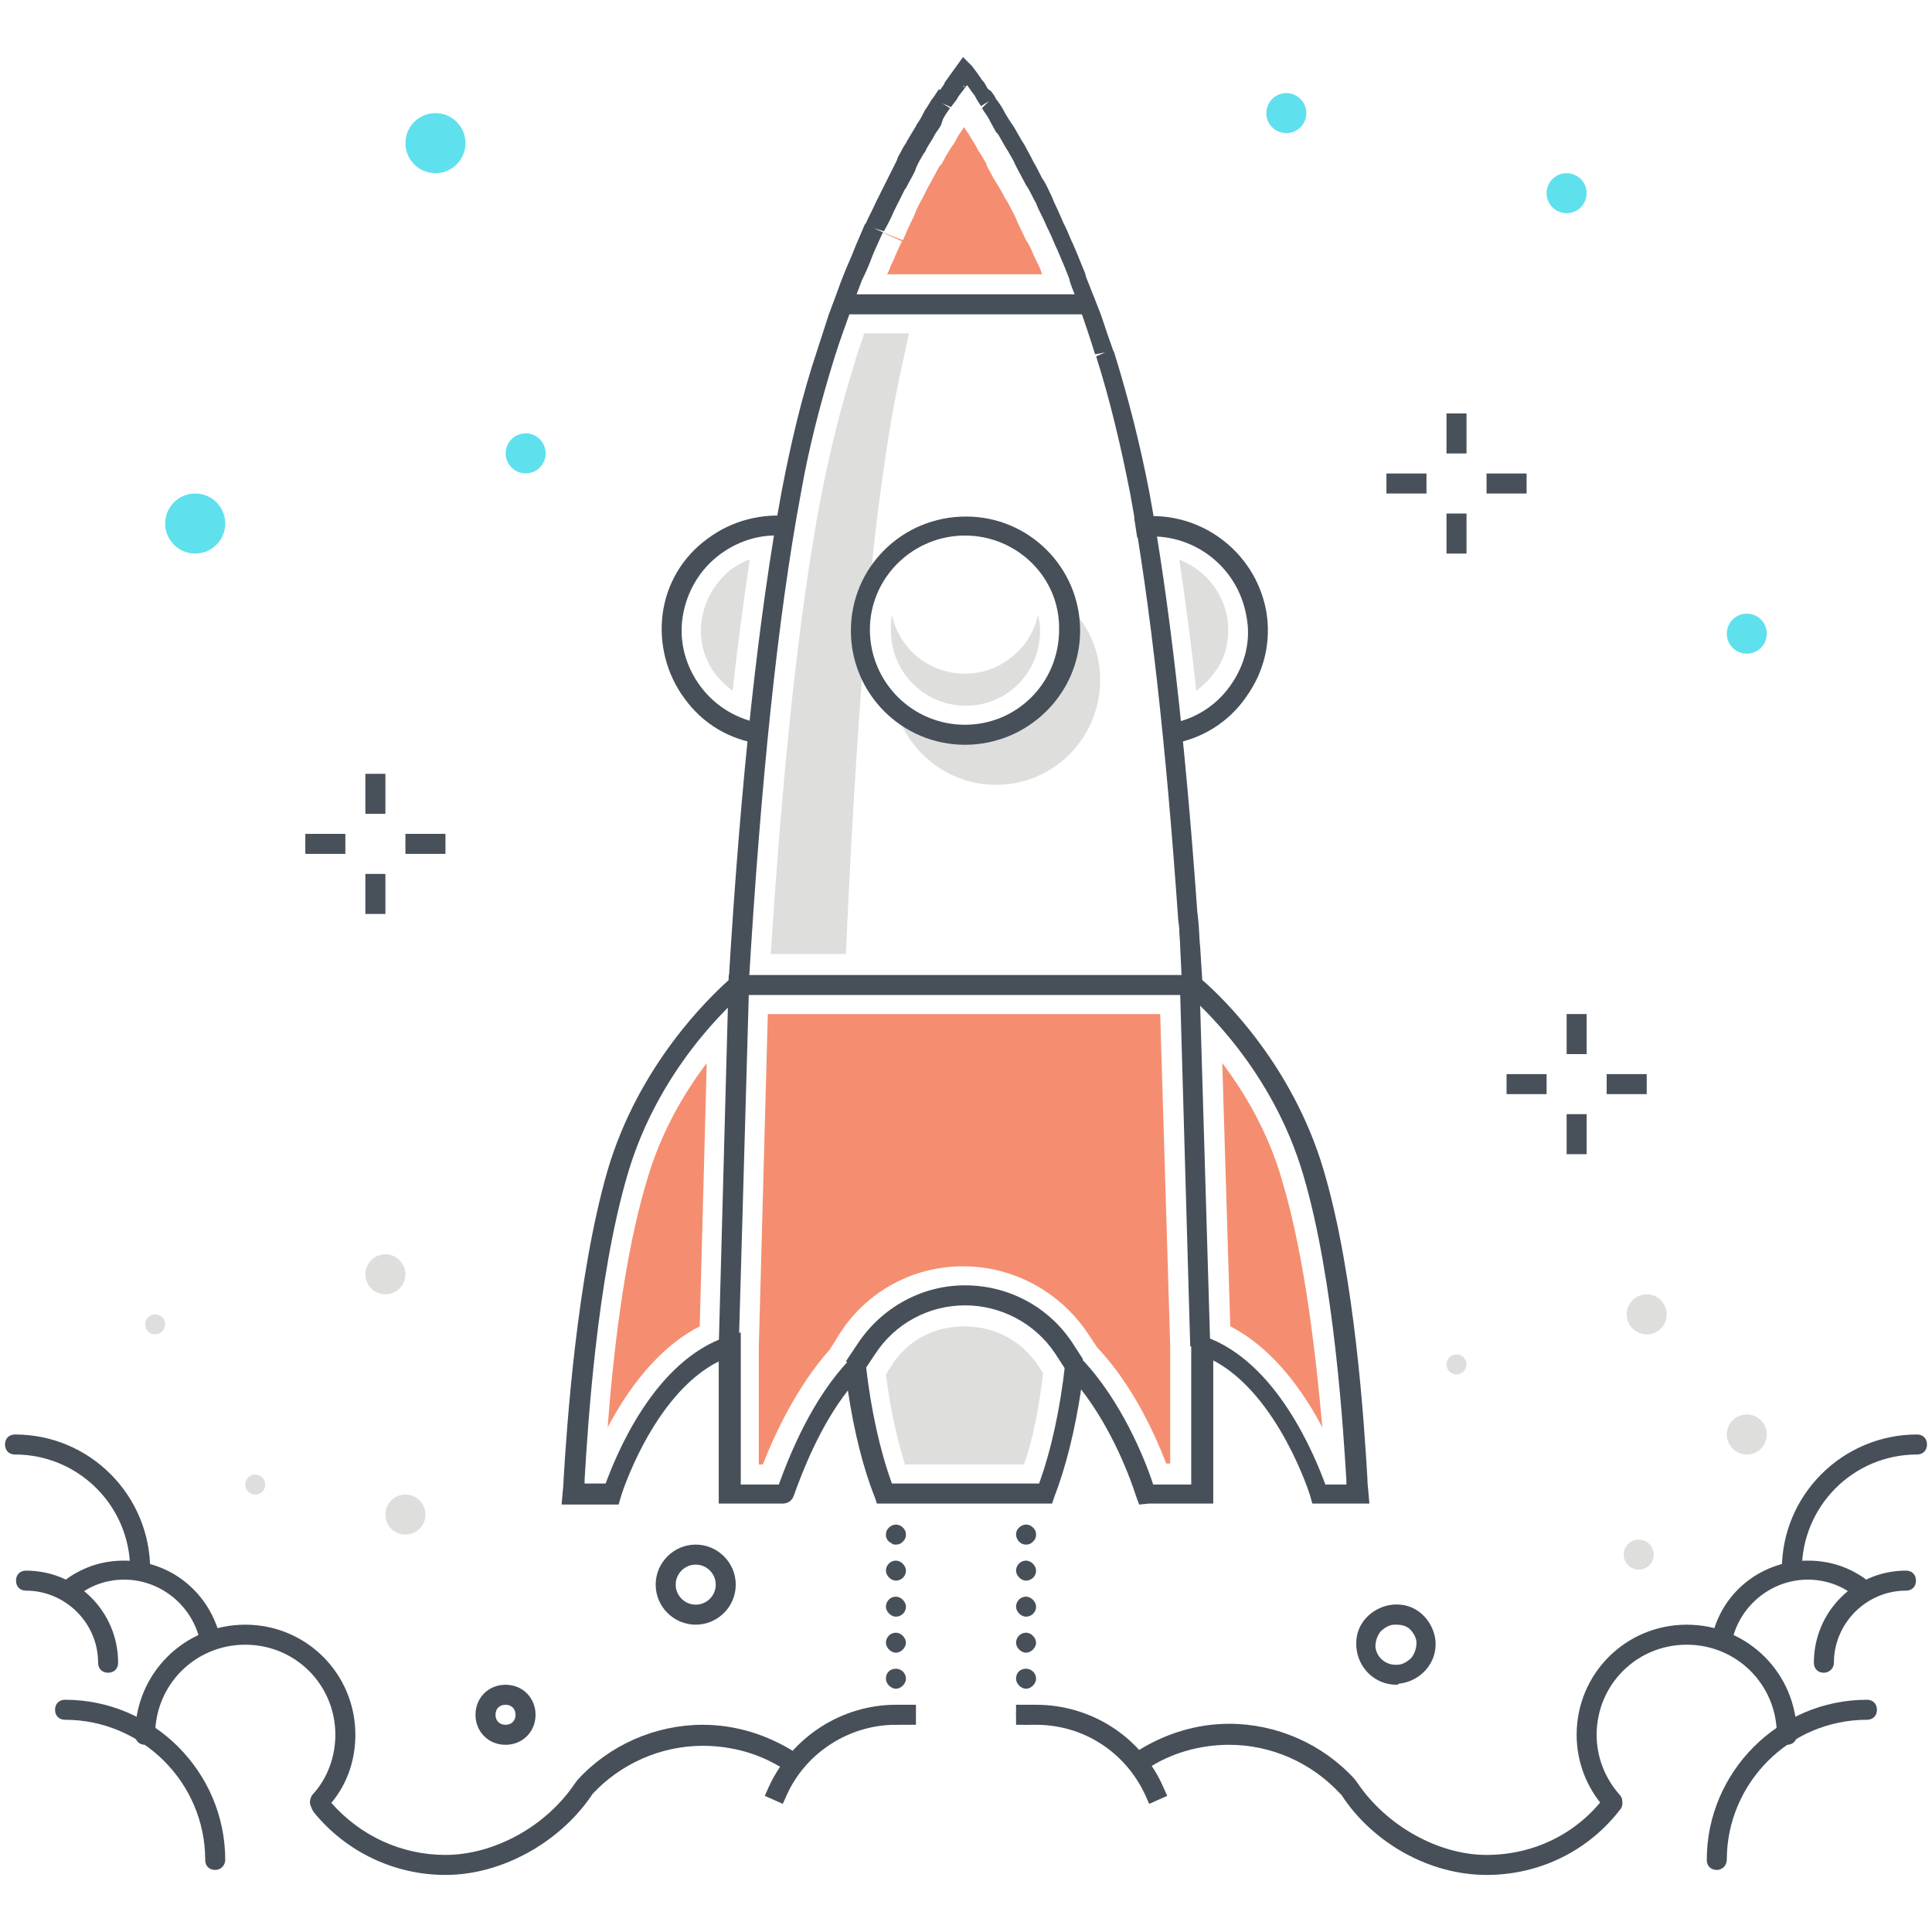 <?xml version="1.0" encoding="utf-8"?>
<!-- Generator: Adobe Illustrator 19.2.1, SVG Export Plug-In . SVG Version: 6.00 Build 0)  -->
<svg version="1.1" id="Layer_1" xmlns="http://www.w3.org/2000/svg" xmlns:xlink="http://www.w3.org/1999/xlink" x="0px" y="0px"
	 viewBox="0 0 193 193" style="enable-background:new 0 0 193 193;" xml:space="preserve">
<style type="text/css">
	.st0{clip-path:url(#SVGID_2_);}
	.st1{fill:#DEDEDD;}
	.st2{fill:#F58E70;}
	.st3{fill:#475059;}
	.st4{fill:#48515A;}
	.st5{fill:#5FE0ED;}
</style>
<g>
	<defs>
		<rect id="SVGID_1_" width="193" height="193"/>
	</defs>
	<clipPath id="SVGID_2_">
		<use xlink:href="#SVGID_1_"  style="overflow:visible;"/>
	</clipPath>
	<g class="st0">
		<g>
			<g>
				<g>
					<path class="st1" d="M86.3,33.4c-0.3,1-0.7,1.9-0.9,2.8c-1.4,4.4-2.5,8.9-3.4,13.5c-2.2,11.6-3.8,26.9-5,45.6h7.5
						c0.5-11.2,1.1-21.2,1.8-30c0.2-2.3,0.4-4.5,0.6-6.7c0.3-3.2,0.6-6.2,1-9c0.6-4.6,1.3-9.1,2.3-13.5c0.2-0.9,0.4-1.9,0.6-2.8
						H86.3z"/>
				</g>
				<g>
					<g>
						<path class="st1" d="M106.5,60.3c0.2,0.8,0.4,1.7,0.4,2.6c0,5.8-4.7,10.5-10.4,10.5c-2.7,0-5.2-1.1-7.1-2.8
							c1.2,4.5,5.3,7.8,10.1,7.8c5.8,0,10.4-4.7,10.4-10.5C109.9,64.9,108.6,62.2,106.5,60.3z"/>
					</g>
				</g>
				<g>
					<g>
						<path class="st2" d="M60.7,142.6c1.9-3.6,4.9-7.9,9.2-10.1l0.7-26.3c-2.2,2.9-4.6,6.9-6,11.8
							C62.3,125.6,61.2,135.9,60.7,142.6z"/>
					</g>
					<g>
						<path class="st2" d="M89.2,26.1L89,26.5c-0.1,0.3-0.2,0.6-0.4,0.9h15.5c-0.1-0.3-0.2-0.6-0.3-0.8l-0.3-0.6
							c-0.3-0.6-0.5-1.2-0.8-1.7l-0.2-0.3c-0.3-0.6-0.6-1.3-0.9-1.9l-0.2-0.5c-0.3-0.5-0.5-1-0.8-1.5l-0.2-0.3
							c-0.3-0.6-0.6-1.1-0.9-1.6l-0.2-0.3c-0.2-0.4-0.5-0.9-0.7-1.3l-0.1-0.3c-0.3-0.5-0.5-0.9-0.8-1.3l-0.1-0.2
							c-0.2-0.4-0.4-0.7-0.6-1l-0.1-0.2c-0.2-0.3-0.4-0.6-0.6-0.9c-0.2,0.3-0.4,0.6-0.6,0.9l-0.1,0.2c-0.2,0.4-0.4,0.7-0.7,1.1
							l-0.1,0.2c-0.3,0.4-0.5,0.9-0.8,1.4L94,16.4c-0.3,0.4-0.5,0.9-0.8,1.4L93.1,18c-0.3,0.5-0.6,1.1-0.9,1.7l-0.1,0.2
							c-0.3,0.5-0.6,1.1-0.8,1.7l-0.2,0.4c-0.3,0.6-0.6,1.3-0.9,2l-2.8-1.1l2.7,1.2C89.8,24.7,89.5,25.4,89.2,26.1z"/>
					</g>
					<g>
						<path class="st1" d="M70.1,61.9c-0.3,2,0.2,3.9,1.4,5.5c0.5,0.6,1.1,1.2,1.7,1.6c0.5-4.7,1.1-9.1,1.7-13.1
							c-0.7,0.2-1.3,0.6-1.9,1C71.4,58.2,70.4,60,70.1,61.9z"/>
					</g>
					<g>
						<path class="st1" d="M96.3,132.5C96.3,132.5,96.3,132.5,96.3,132.5c-3,0-5.7,1.4-7.3,4l-0.5,0.8c0.4,3.3,1.1,6.4,1.9,9h11.9
							c0.9-2.6,1.5-5.7,1.9-9.1l-0.5-0.8C102,133.9,99.4,132.5,96.3,132.5z"/>
					</g>
					<g>
						<path class="st2" d="M128.1,118c-1.4-4.9-3.8-8.9-6-11.8l0.8,26.3c4.3,2.2,7.3,6.5,9.2,10.1
							C131.5,135.9,130.4,125.7,128.1,118z"/>
					</g>
					<g>
						<path class="st1" d="M122.6,61.7c-0.5-2.7-2.3-4.8-4.8-5.8c0.6,4,1.2,8.4,1.7,13.1c0.7-0.5,1.3-1.1,1.8-1.8
							C122.5,65.7,122.9,63.7,122.6,61.7z"/>
					</g>
					<g>
						<path class="st2" d="M76.7,101.4l-0.9,33.2v11.7h0.4c1.3-3.3,3.5-7.9,6.7-11.5l1-1.6c2.7-4.2,7.3-6.7,12.3-6.7
							c5,0,9.6,2.5,12.4,6.6l1,1.5c3.5,3.7,5.7,8.5,6.9,11.6h0.4v-11.7l-1-33.2H76.7z"/>
					</g>
				</g>
				<g>
					<g>
						<g>
							<path class="st3" d="M113.8,150.3l-0.3-0.8c-0.5-1.6-2.3-6.6-5.5-10.7c-0.6,4-1.5,7.7-2.7,10.8l-0.2,0.6H87.6l-0.2-0.6
								c-1.2-3-2.1-6.7-2.7-10.7c-2.8,3.6-4.5,8-5.4,10.5c-0.2,0.6-0.7,0.8-1.1,0.8l-0.7,0h-5.7V136c-6.6,3.3-9.8,13.5-9.8,13.6
								l-0.2,0.7h-5.7l0.1-1.1c0-0.2,0.1-0.7,0.1-1.4c0.3-5,1.3-20.2,4.4-30.9c3.1-10.5,10.1-17.2,12.1-19
								C74,77.8,75.8,61.4,78.1,49c0.9-4.7,2-9.4,3.5-13.9c0.4-1.2,0.8-2.5,1.2-3.7h0l0.6-1.6c0.3-0.8,0.6-1.7,0.9-2.4
								c0.3-0.8,0.7-1.6,1-2.4l0.2-0.5c0.3-0.7,0.6-1.4,0.9-2.1l0.1-0.1c0.3-0.7,0.7-1.4,1-2.1l0.2-0.4c0.3-0.6,0.6-1.2,0.9-1.8
								l0.1-0.2c0.3-0.6,0.6-1.2,0.9-1.8l0.1-0.3c0.3-0.5,0.5-1,0.8-1.4l0.1-0.2c0.3-0.5,0.6-1,0.9-1.5l0.1-0.2
								c0.3-0.4,0.5-0.8,0.7-1.2l0.1-0.2c0.3-0.4,0.5-0.8,0.7-1.1l0.1-0.1c0.2-0.3,0.4-0.6,0.6-0.9L93.9,9c0.2-0.3,0.4-0.5,0.5-0.8
								l1.8-2.5l0.9,0.9l0.6,0.8c0.1,0.2,0.3,0.4,0.4,0.6l0.1,0.1c0.2,0.2,0.3,0.5,0.5,0.8L99,9.1c0.2,0.3,0.4,0.5,0.5,0.8l0.1,0.1
								c0.2,0.3,0.5,0.7,0.7,1.1l0.1,0.2c0.2,0.3,0.4,0.7,0.7,1.1l0.2,0.3c0.3,0.5,0.5,0.9,0.8,1.4l0.2,0.3c0.2,0.4,0.5,0.9,0.7,1.3
								l0.2,0.4c0.3,0.5,0.6,1.1,0.9,1.7l0.2,0.3c0.3,0.5,0.5,1,0.8,1.6l0.2,0.5c0.3,0.6,0.6,1.3,0.9,2l0.2,0.4
								c0.3,0.6,0.5,1.2,0.8,1.8l0.3,0.7c0.3,0.7,0.6,1.5,0.9,2.2l0.1,0.4c0.3,0.7,0.5,1.3,0.8,2l0.7,1.8h0c0.4,1.2,0.8,2.4,1.2,3.5
								l0.1,0.2c1.4,4.5,2.6,9.2,3.5,13.9c2,10.8,3.6,24.9,4.8,41.9l0.1,0.9c0.1,0.9,0.1,1.9,0.2,2.8l0.2,3.2
								c2.1,1.8,9,8.5,12.1,18.9c3.2,10.7,4.1,25.9,4.4,30.9c0,0.7,0.1,1.1,0.1,1.4l0.1,1.1h-5.7l-0.2-0.7c0-0.1-3.2-10.2-9.7-13.6
								v14.3l-6.4,0L113.8,150.3z M132.4,148.3h2.1c0-0.1,0-0.2,0-0.4c-0.3-4.9-1.2-20-4.3-30.5c-3.1-10.6-10.4-17.1-11.8-18.3
								l-0.3-0.3l-0.2-4.1c0-0.6-0.1-1.3-0.1-2l-0.1-0.8c-1.2-17.3-2.8-31.7-4.8-42.6c-0.9-4.6-2-9.3-3.4-13.7l0.9-0.4l-1,0.2
								c-0.5-1.6-1-3.1-1.6-4.8l-0.2-0.5c-0.2-0.6-0.5-1.3-0.7-1.9l-0.1-0.4c-0.3-0.8-0.6-1.5-0.9-2.2l-0.3-0.7
								c-0.3-0.6-0.5-1.2-0.8-1.8l-0.2-0.4c-0.3-0.7-0.6-1.3-0.9-1.9l-0.2-0.5c-0.3-0.5-0.5-1-0.8-1.5l-0.2-0.3
								c-0.3-0.6-0.6-1.1-0.9-1.7l-0.2-0.4c-0.2-0.5-0.5-0.9-0.7-1.3l-0.2-0.3c-0.3-0.5-0.5-0.9-0.8-1.4l-0.2-0.2
								c-0.2-0.4-0.4-0.7-0.6-1.1l-0.1-0.2c-0.2-0.4-0.5-0.7-0.7-1.1l0.7-0.7l-0.8,0.5c-0.2-0.3-0.4-0.6-0.5-0.8l-0.1-0.2
								c-0.2-0.3-0.4-0.5-0.5-0.7l-0.3-0.4l-0.3,0.4c-0.2,0.3-0.4,0.5-0.6,0.8l-0.1,0.2c-0.2,0.3-0.4,0.5-0.6,0.8l-0.9-0.4l0.8,0.5
								c-0.2,0.3-0.5,0.7-0.7,1.1L94,12.5c-0.2,0.4-0.5,0.7-0.7,1.1l-0.1,0.2c-0.3,0.5-0.6,0.9-0.8,1.4l-0.1,0.1
								c-0.3,0.5-0.6,1-0.8,1.5l-0.1,0.3c-0.3,0.6-0.6,1.1-0.9,1.7l-0.1,0.1c-0.3,0.6-0.6,1.2-0.9,1.8l-0.2,0.4
								c-0.3,0.7-0.6,1.3-1,2l-1-0.3l0.9,0.4c-0.3,0.7-0.6,1.3-0.9,2l-0.2,0.5c-0.3,0.8-0.6,1.5-1,2.3c-0.3,0.8-0.6,1.6-0.9,2.4
								l-0.1,0.3c-0.6,1.7-1.2,3.3-1.7,4.9c-1.4,4.5-2.6,9.1-3.4,13.7c-2.3,12.3-4,28.8-5.2,49l0,0.4l-0.3,0.3
								c-1.4,1.2-8.7,7.7-11.8,18.3c-3.1,10.5-4,25.5-4.3,30.5c0,0.1,0,0.3,0,0.4h2.1c1-2.7,4.8-12.3,12.2-14.7l1.3-0.4v15.2h3.8
								c1.2-3.3,3.4-8.6,7-12.4l1.5-1.6l0.2,2.1c0.5,4.4,1.4,8.5,2.6,11.8h14.7c1.2-3.3,2.1-7.4,2.6-11.9l0.2-2.1l1.5,1.6
								c3.9,4.1,6.3,10,7.1,12.5h3.8v-15.2l1.3,0.4C127.6,136,131.4,145.6,132.4,148.3z M96.2,8.6l0.1,0.1l0.1-0.1L96.2,8.6
								L96.2,8.6z M95.7,8.1L96,8.4l-0.1-0.1L95.7,8.1z"/>
						</g>
					</g>
				</g>
				<g>
					<polygon class="st3" points="118.9,134.5 117.9,99.4 74.8,99.4 73.8,134.5 71.8,134.5 72.8,97.4 119.8,97.4 120.9,134.5 					
						"/>
				</g>
				<g>
					<rect x="84.2" y="29.4" class="st3" width="24.3" height="2"/>
				</g>
				<g>
					<path class="st3" d="M96.4,74.4C90.1,74.4,85,69.3,85,63c0-6.3,5.1-11.4,11.5-11.4c6.3,0,11.4,5.1,11.4,11.4
						C107.9,69.3,102.7,74.4,96.4,74.4z M96.4,53.5c-5.2,0-9.5,4.2-9.5,9.4c0,5.2,4.2,9.5,9.5,9.5c5.2,0,9.4-4.2,9.4-9.5
						C105.9,57.7,101.6,53.5,96.4,53.5z"/>
				</g>
				<g>
					<path class="st3" d="M86.2,137.1l-1.7-1.1l1.2-1.8c2.4-3.6,6.4-5.8,10.7-5.8c0,0,0,0,0,0c4.3,0,8.3,2.1,10.7,5.7l1.1,1.7
						l-1.7,1.1l-1.1-1.7c-2-3-5.4-4.8-9-4.8c0,0,0,0,0,0c-3.6,0-7,1.8-9,4.9L86.2,137.1z"/>
				</g>
				<g>
					<g>
						<path class="st3" d="M75.9,74.3c-3-0.4-5.7-2-7.5-4.5c-1.8-2.4-2.6-5.5-2.2-8.5c0.4-3,2-5.7,4.5-7.5c2.4-1.8,5.5-2.6,8.5-2.2
							l-0.3,2c-2.5-0.4-5,0.3-7,1.8c-2,1.5-3.3,3.7-3.7,6.2c-0.4,2.5,0.3,5,1.8,7c1.5,2,3.7,3.3,6.2,3.7L75.9,74.3z"/>
					</g>
				</g>
				<g>
					<g>
						<path class="st3" d="M117.1,74.3l-0.3-2c2.5-0.4,4.7-1.8,6.1-3.8c1.5-2.1,2.1-4.6,1.6-7c-0.9-5.1-5.7-8.6-10.9-7.8l-0.3-2
							c6.2-1,12.1,3.2,13.2,9.4c0.5,3-0.2,6-2,8.5C122.8,72.1,120.1,73.8,117.1,74.3z"/>
					</g>
				</g>
				<g>
					<path class="st1" d="M96.4,67.3c-3.6,0-6.6-2.5-7.3-5.9C89,61.9,89,62.4,89,63c0,4.1,3.3,7.5,7.5,7.5c4.1,0,7.4-3.3,7.4-7.5
						c0-0.5-0.1-1.1-0.2-1.6C103,64.7,100,67.3,96.4,67.3z"/>
				</g>
			</g>
			<g>
				<path class="st3" d="M69.5,162.3c-2.2,0-4-1.8-4-4s1.8-4,4-4s4,1.8,4,4S71.7,162.3,69.5,162.3z M69.5,156.3c-1.1,0-2,0.9-2,2
					s0.9,2,2,2s2-0.9,2-2S70.6,156.3,69.5,156.3z"/>
			</g>
			<g>
				<g>
					<path class="st3" d="M78.2,180.2l-1.8-0.8l0.4-0.9c2.3-5,7.3-8.2,12.7-8.2h2v2h-2c-4.7,0-9,2.8-10.9,7L78.2,180.2z"/>
				</g>
				<g>
					<path class="st3" d="M44.5,187.3c-5.1,0-9.9-2.3-13.1-6.2c-0.1-0.1-0.1-0.2-0.2-0.3l-0.2-0.5c-0.1-0.3,0-0.7,0.2-1
						c1.5-1.6,2.3-3.8,2.3-6c0-5-4-9-9-9s-9,4-9,9c0,0.6-0.4,1-1,1s-1-0.4-1-1c0-6.1,4.9-11,11-11s11,4.9,11,11
						c0,2.5-0.8,4.9-2.4,6.8c2.9,3.3,7,5.2,11.4,5.2c4.8,0,10-2.8,12.9-7.1l0.3-0.4c3.2-3.5,7.8-5.5,12.5-5.5c3.3,0,6.5,1,9.3,2.8
						c0.5,0.3,0.6,0.9,0.3,1.4c-0.3,0.5-0.9,0.6-1.4,0.3c-2.4-1.6-5.3-2.4-8.2-2.4c-4.2,0-8.2,1.8-11,4.8l-0.2,0.3
						C55.8,184.1,50.1,187.3,44.5,187.3z"/>
				</g>
				<g>
					<path class="st3" d="M21.5,186.8c-0.6,0-1-0.4-1-1c0-7.7-6.3-14-14-14c-0.6,0-1-0.4-1-1s0.4-1,1-1c8.8,0,16,7.2,16,16
						C22.5,186.3,22.1,186.8,21.5,186.8z"/>
				</g>
				<g>
					<g>
						<path class="st3" d="M20,164c0,0-0.1-0.2-0.1-0.4c-0.9-3.4-4-5.8-7.5-5.8c-1.6,0-3.2,0.5-4.5,1.5c-0.4,0.3-1.1,0.2-1.4-0.2
							c-0.3-0.4-0.2-1.1,0.2-1.4c1.7-1.2,3.6-1.8,5.7-1.8c4.5,0,8.3,3,9.5,7.3c0,0.1,0.1,0.4,0.1,0.4L20,164z"/>
					</g>
					<g>
						<path class="st3" d="M14,157.8c-0.6,0-1-0.4-1-1c0-6.4-5.2-11.5-11.5-11.5c-0.6,0-1-0.4-1-1s0.4-1,1-1
							c7.5,0,13.5,6.1,13.5,13.5C15,157.3,14.6,157.8,14,157.8z"/>
					</g>
				</g>
				<g>
					<path class="st3" d="M10.8,167.1c-0.6,0-1-0.4-1-1c0-4-3.3-7.2-7.2-7.2c-0.6,0-1-0.4-1-1s0.4-1,1-1c5.1,0,9.2,4.1,9.2,9.2
						C11.8,166.7,11.4,167.1,10.8,167.1z"/>
				</g>
			</g>
			<g>
				<path class="st3" d="M139.5,168.3c-2.1,0-3.8-1.6-4-3.7c-0.1-1.1,0.2-2.1,0.9-2.9c0.7-0.8,1.7-1.3,2.7-1.4
					c1.1-0.1,2.1,0.2,2.9,0.9c0.8,0.7,1.3,1.7,1.4,2.7l0,0c0.2,2.2-1.5,4.1-3.7,4.3C139.7,168.3,139.6,168.3,139.5,168.3z
					 M139.5,162.3c-0.1,0-0.1,0-0.2,0c-0.5,0-1,0.3-1.4,0.7c-0.3,0.4-0.5,0.9-0.5,1.5c0.1,1.1,1.1,1.9,2.2,1.8c0.5,0,1-0.3,1.4-0.7
					c0.3-0.4,0.5-0.9,0.5-1.5l0,0c0-0.5-0.3-1-0.7-1.4C140.4,162.4,140,162.3,139.5,162.3z"/>
			</g>
			<g>
				<path class="st3" d="M50.5,174.3c-1.7,0-3-1.3-3-3s1.3-3,3-3s3,1.3,3,3S52.2,174.3,50.5,174.3z M50.5,170.3c-0.6,0-1,0.4-1,1
					s0.4,1,1,1s1-0.4,1-1S51.1,170.3,50.5,170.3z"/>
			</g>
			<g>
				<g>
					<g>
						<path class="st3" d="M114.8,180.2l-0.4-0.9c-2-4.3-6.2-7-10.9-7h-2v-2h2c5.5,0,10.5,3.2,12.7,8.2l0.4,0.9L114.8,180.2z"/>
					</g>
					<g>
						<path class="st3" d="M148.5,187.3c-5.6,0-11.3-3.1-14.5-8l-0.2-0.2c-2.8-3-6.8-4.8-11-4.8c-2.9,0-5.8,0.8-8.2,2.4
							c-0.5,0.3-1.1,0.2-1.4-0.3c-0.3-0.5-0.2-1.1,0.3-1.4c2.8-1.8,6-2.8,9.3-2.8c4.7,0,9.3,2,12.5,5.5l0.3,0.4
							c2.9,4.3,8.1,7.2,12.9,7.2c4.7,0,9-2.1,11.8-5.8c0.3-0.4,1-0.5,1.4-0.2c0.4,0.3,0.5,1,0.2,1.4
							C158.7,184.9,153.8,187.3,148.5,187.3z"/>
					</g>
					<g>
						<path class="st3" d="M161,180.9c-0.3,0-0.6-0.1-0.7-0.3c-1.8-2-2.8-4.6-2.8-7.3c0-6.1,4.9-11,11-11s11,4.9,11,11
							c0,0.6-0.4,1-1,1s-1-0.4-1-1c0-5-4-9-9-9s-9,4-9,9c0,2.2,0.8,4.3,2.3,6c0.4,0.4,0.3,1-0.1,1.4
							C161.5,180.8,161.3,180.9,161,180.9z"/>
					</g>
					<g>
						<path class="st3" d="M171.5,186.8c-0.6,0-1-0.4-1-1c0-8.8,7.2-16,16-16c0.6,0,1,0.4,1,1s-0.4,1-1,1c-7.7,0-14,6.3-14,14
							C172.5,186.3,172.1,186.8,171.5,186.8z"/>
					</g>
					<g>
						<g>
							<path class="st3" d="M173,164l-2-0.4c0,0,0.1-0.3,0.1-0.4c1.1-4.3,5-7.3,9.5-7.3c2.1,0,4,0.6,5.7,1.8
								c0.4,0.3,0.5,0.9,0.2,1.4c-0.3,0.4-0.9,0.5-1.4,0.2c-1.3-1-2.9-1.5-4.5-1.5c-3.5,0-6.6,2.4-7.5,5.8
								C173,163.7,173,164,173,164z"/>
						</g>
						<g>
							<path class="st3" d="M179,157.8c-0.6,0-1-0.4-1-1c0-7.5,6.1-13.5,13.5-13.5c0.6,0,1,0.4,1,1s-0.4,1-1,1
								c-6.4,0-11.5,5.2-11.5,11.5C180,157.3,179.5,157.8,179,157.8z"/>
						</g>
					</g>
					<g>
						<path class="st3" d="M182.2,167.1c-0.6,0-1-0.4-1-1c0-5.1,4.1-9.2,9.2-9.2c0.6,0,1,0.4,1,1s-0.4,1-1,1c-4,0-7.2,3.3-7.2,7.2
							C183.2,166.7,182.7,167.1,182.2,167.1z"/>
					</g>
				</g>
				<g>
					<g>
						<g>
							<path class="st3" d="M89.5,154.3c-0.1,0-0.3,0-0.4-0.1c-0.1-0.1-0.2-0.1-0.3-0.2c-0.1-0.1-0.2-0.2-0.2-0.3
								c-0.1-0.1-0.1-0.2-0.1-0.4c0-0.3,0.1-0.5,0.3-0.7c0.4-0.4,1-0.4,1.4,0c0.2,0.2,0.3,0.4,0.3,0.7c0,0.3-0.1,0.5-0.3,0.7
								C90,154.2,89.8,154.3,89.5,154.3z"/>
						</g>
						<g>
							<path class="st3" d="M88.5,167.7c0-0.6,0.4-1,1-1l0,0c0.5,0,1,0.4,1,1l0,0c0,0.5-0.5,1-1,1l0,0
								C89,168.7,88.5,168.2,88.5,167.7z M88.5,164.1c0-0.5,0.4-1,1-1l0,0c0.5,0,1,0.5,1,1l0,0c0,0.5-0.5,1-1,1l0,0
								C89,165.1,88.5,164.6,88.5,164.1z M88.5,160.5c0-0.5,0.4-1,1-1l0,0c0.5,0,1,0.5,1,1l0,0c0,0.6-0.5,1-1,1l0,0
								C89,161.5,88.5,161,88.5,160.5z M88.5,156.9c0-0.5,0.4-1,1-1l0,0c0.5,0,1,0.5,1,1l0,0c0,0.6-0.5,1-1,1l0,0
								C89,157.9,88.5,157.4,88.5,156.9z"/>
						</g>
						<g>
							<path class="st3" d="M89.5,172.3c-0.3,0-0.5-0.1-0.7-0.3c-0.1-0.1-0.2-0.2-0.2-0.3c-0.1-0.1-0.1-0.2-0.1-0.4
								c0-0.1,0-0.3,0.1-0.4c0.1-0.1,0.1-0.2,0.2-0.3c0.4-0.4,1-0.4,1.4,0c0.1,0.1,0.2,0.2,0.2,0.3c0,0.1,0.1,0.2,0.1,0.4
								c0,0.3-0.1,0.5-0.3,0.7C90,172.2,89.8,172.3,89.5,172.3z"/>
						</g>
					</g>
					<g>
						<g>
							<path class="st3" d="M102.5,154.3c-0.3,0-0.5-0.1-0.7-0.3c-0.2-0.2-0.3-0.5-0.3-0.7c0-0.3,0.1-0.5,0.3-0.7
								c0.4-0.4,1-0.4,1.4,0c0.2,0.2,0.3,0.4,0.3,0.7c0,0.3-0.1,0.5-0.3,0.7C103,154.2,102.8,154.3,102.5,154.3z"/>
						</g>
						<g>
							<path class="st3" d="M101.5,167.7c0-0.6,0.4-1,1-1l0,0c0.5,0,1,0.4,1,1l0,0c0,0.5-0.5,1-1,1l0,0
								C102,168.7,101.5,168.2,101.5,167.7z M101.5,164.1c0-0.5,0.4-1,1-1l0,0c0.5,0,1,0.5,1,1l0,0c0,0.5-0.5,1-1,1l0,0
								C102,165.1,101.5,164.6,101.5,164.1z M101.5,160.5c0-0.5,0.4-1,1-1l0,0c0.5,0,1,0.5,1,1l0,0c0,0.6-0.5,1-1,1l0,0
								C102,161.5,101.5,161,101.5,160.5z M101.5,156.9c0-0.5,0.4-1,1-1l0,0c0.5,0,1,0.5,1,1l0,0c0,0.6-0.5,1-1,1l0,0
								C102,157.9,101.5,157.4,101.5,156.9z"/>
						</g>
						<g>
							<path class="st3" d="M102.5,172.3c-0.3,0-0.5-0.1-0.7-0.3c-0.1-0.1-0.2-0.2-0.2-0.3c0-0.1-0.1-0.2-0.1-0.4
								c0-0.1,0-0.3,0.1-0.4c0.1-0.1,0.1-0.2,0.2-0.3c0.4-0.4,1-0.4,1.4,0c0.1,0.1,0.2,0.2,0.2,0.3c0.1,0.1,0.1,0.2,0.1,0.4
								c0,0.1,0,0.3-0.1,0.4c-0.1,0.1-0.1,0.2-0.2,0.3C103,172.2,102.8,172.3,102.5,172.3z"/>
						</g>
					</g>
				</g>
			</g>
			<g>
				<circle class="st1" cx="163.7" cy="155.3" r="1.5"/>
			</g>
			<g>
				<circle class="st1" cx="15.5" cy="132.3" r="1"/>
			</g>
			<g>
				<circle class="st1" cx="40.5" cy="151.3" r="2"/>
			</g>
			<g>
				<circle class="st1" cx="164.5" cy="131.3" r="2"/>
			</g>
			<g>
				<circle class="st1" cx="145.5" cy="136.3" r="1"/>
			</g>
			<g>
				<circle class="st1" cx="174.5" cy="143.3" r="2"/>
			</g>
			<g>
				<circle class="st1" cx="25.5" cy="148.3" r="1"/>
			</g>
			<g>
				<circle class="st1" cx="38.5" cy="127.3" r="2"/>
			</g>
		</g>
		<g>
			<g>
				<g>
					<rect x="36.5" y="77.3" class="st4" width="2" height="4"/>
				</g>
				<g>
					<rect x="36.5" y="87.3" class="st4" width="2" height="4"/>
				</g>
			</g>
			<g>
				<g>
					<rect x="40.5" y="83.3" class="st4" width="4" height="2"/>
				</g>
				<g>
					<rect x="30.5" y="83.3" class="st4" width="4" height="2"/>
				</g>
			</g>
		</g>
		<g>
			<g>
				<g>
					<rect x="156.5" y="101.3" class="st4" width="2" height="4"/>
				</g>
				<g>
					<rect x="156.5" y="111.3" class="st4" width="2" height="4"/>
				</g>
			</g>
			<g>
				<g>
					<rect x="160.5" y="107.3" class="st4" width="4" height="2"/>
				</g>
				<g>
					<rect x="150.5" y="107.3" class="st4" width="4" height="2"/>
				</g>
			</g>
		</g>
		<g>
			<g>
				<g>
					<rect x="144.5" y="41.3" class="st4" width="2" height="4"/>
				</g>
				<g>
					<rect x="144.5" y="51.3" class="st4" width="2" height="4"/>
				</g>
			</g>
			<g>
				<g>
					<rect x="148.5" y="47.3" class="st4" width="4" height="2"/>
				</g>
				<g>
					<rect x="138.5" y="47.3" class="st4" width="4" height="2"/>
				</g>
			</g>
		</g>
		<g>
			<circle class="st5" cx="43.5" cy="14.3" r="3"/>
		</g>
		<g>
			<circle class="st5" cx="156.5" cy="19.3" r="2"/>
		</g>
		<g>
			<circle class="st5" cx="128.5" cy="11.3" r="2"/>
		</g>
		<g>
			<circle class="st5" cx="19.5" cy="52.3" r="3"/>
		</g>
		<g>
			<ellipse transform="matrix(0.707 -0.707 0.707 0.707 -16.632 50.38)" class="st5" cx="52.5" cy="45.3" rx="2" ry="2"/>
		</g>
		<g>
			<circle class="st5" cx="174.5" cy="63.3" r="2"/>
		</g>
	</g>
</g>
</svg>
